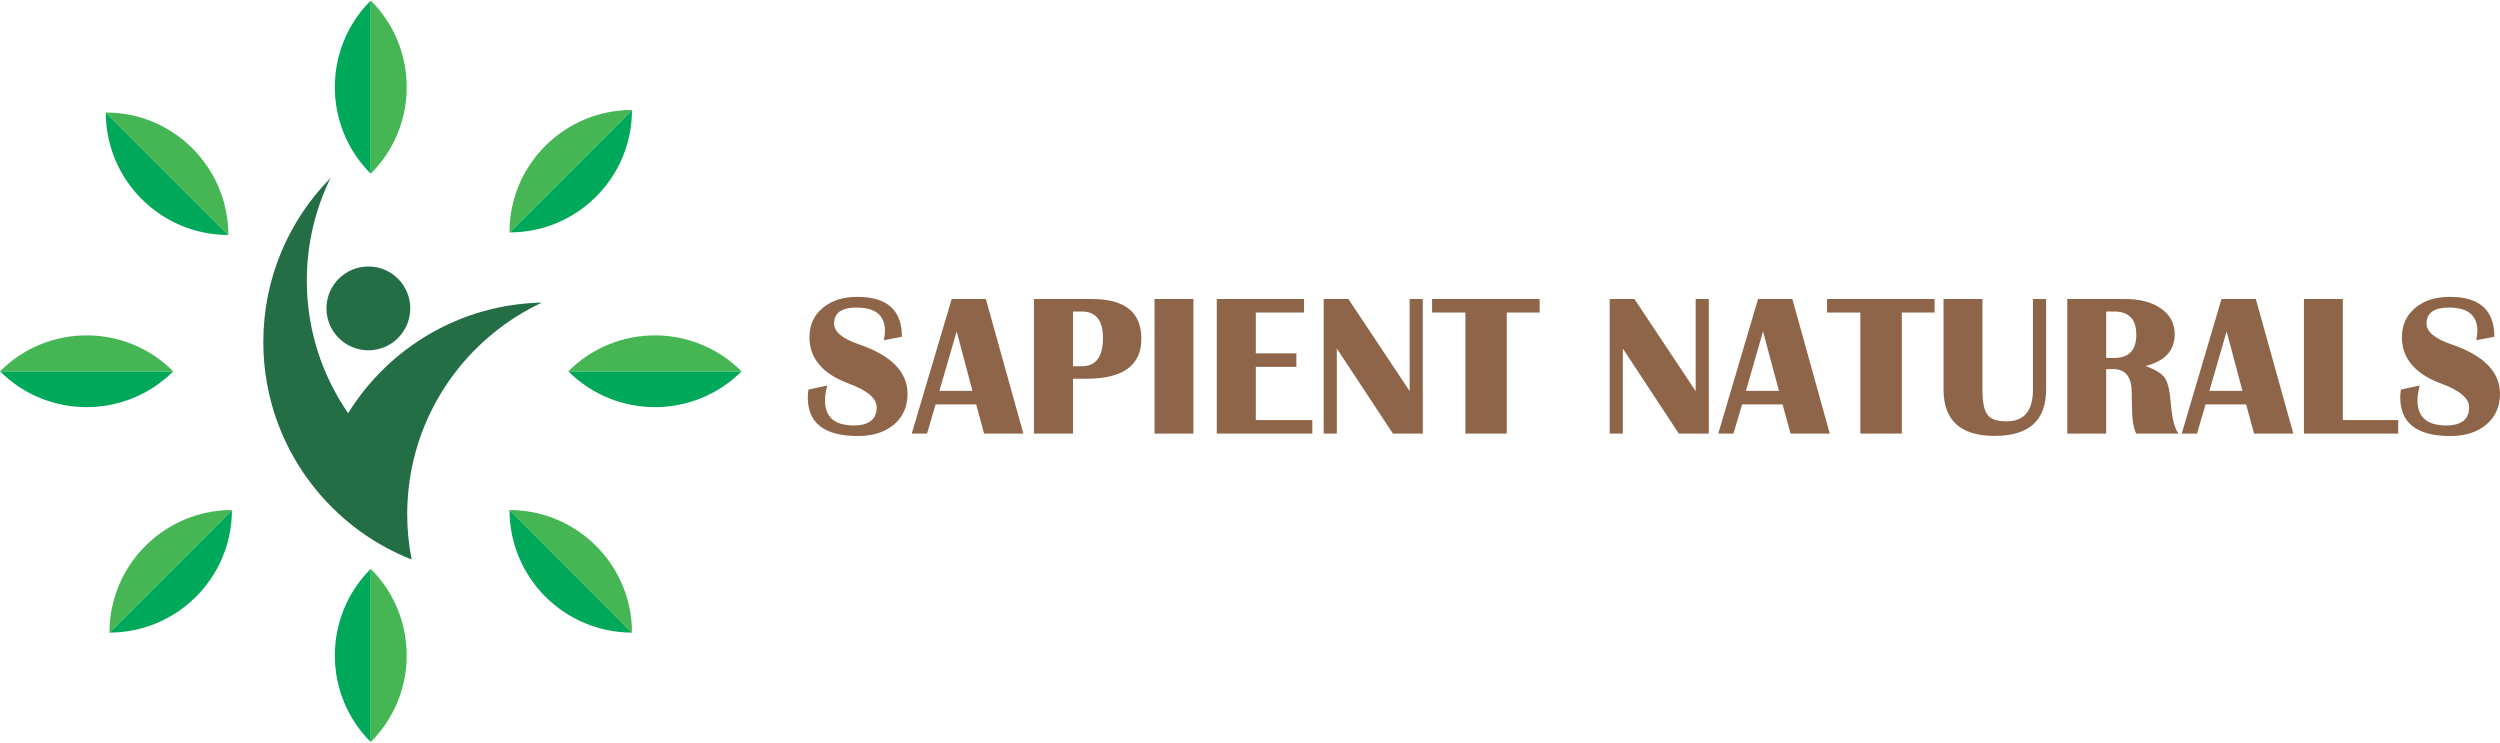 <svg xmlns="http://www.w3.org/2000/svg" xmlns:xlink="http://www.w3.org/1999/xlink" xmlns:xodm="http://www.corel.com/coreldraw/odm/2003" xml:space="preserve" width="202px" height="60px" style="shape-rendering:geometricPrecision; text-rendering:geometricPrecision; image-rendering:optimizeQuality; fill-rule:evenodd; clip-rule:evenodd" viewBox="0 0 195.97 58.13"> <defs>  <style type="text/css">       .fil2 {fill:#00A859;fill-rule:nonzero}    .fil1 {fill:#246E46;fill-rule:nonzero}    .fil3 {fill:#45B653;fill-rule:nonzero}    .fil0 {fill:#8E6548;fill-rule:nonzero}     </style> </defs> <g id="Landscape_x0020_Logo">    <path id="Text" class="fil0" d="M70.7 26.36l-1.42 0.27c0.06,-0.29 0.09,-0.53 0.09,-0.72 0,-1.23 -0.74,-1.84 -2.23,-1.84 -1.17,0 -1.76,0.42 -1.76,1.26 0,0.64 0.66,1.18 1.97,1.63 2.53,0.87 3.79,2.16 3.79,3.87 0,1 -0.35,1.8 -1.06,2.41 -0.72,0.6 -1.66,0.9 -2.84,0.9 -2.61,0 -3.92,-1.01 -3.92,-3.03 0,-0.16 0.02,-0.36 0.05,-0.61l1.47 -0.32c-0.11,0.45 -0.17,0.83 -0.17,1.16 0,1.31 0.75,1.97 2.25,1.97 1.2,0 1.8,-0.48 1.8,-1.42 0,-0.7 -0.72,-1.32 -2.15,-1.85 -2.08,-0.76 -3.12,-1.98 -3.12,-3.65 0,-0.95 0.35,-1.71 1.04,-2.29 0.69,-0.58 1.6,-0.87 2.73,-0.87 2.32,0 3.48,1.04 3.48,3.13zm6.58 -2.96l2.94 10.55 -3.08 0 -0.62 -2.29 -3.18 0 -0.67 2.29 -1.2 0 3.13 -10.55 2.68 0zm-3.64 7.2l2.59 0 -1.24 -4.66 -1.35 4.66zm7.41 3.35l0 -10.55 4.55 0c2.58,0 3.87,1.04 3.87,3.11 0,2.09 -1.43,3.14 -4.31,3.14l-1.05 0 0 4.3 -3.06 0zm3.06 -5.28l0.68 0c1.12,0 1.67,-0.74 1.67,-2.21 0,-1.39 -0.55,-2.08 -1.67,-2.08l-0.68 0 0 4.29zm9.44 -5.27l0 10.55 -3.05 0 0 -10.55 3.05 0zm8.67 0l0 1.06 -3.78 0 0 3.2 3.18 0 0 1.06 -3.18 0 0 4.17 4.43 0 0 1.06 -7.49 0 0 -10.55 6.84 0zm9.31 0l0 10.55 -2.34 0 -4.4 -6.67 0 6.67 -1.03 0 0 -10.55 1.94 0 4.8 7.22 0 -7.22 1.03 0zm9.16 0l0 1.06 -2.58 0 0 9.49 -3.24 0 0 -9.49 -2.61 0 0 -1.06 8.43 0zm13.26 0l0 10.55 -2.35 0 -4.39 -6.67 0 6.67 -1.03 0 0 -10.55 1.94 0 4.8 7.22 0 -7.22 1.03 0zm6.55 0l2.93 10.55 -3.07 0 -0.63 -2.29 -3.17 0 -0.68 2.29 -1.19 0 3.12 -10.55 2.69 0zm-3.64 7.2l2.59 0 -1.25 -4.66 -1.34 4.66zm14.79 -7.2l0 1.06 -2.57 0 0 9.49 -3.25 0 0 -9.49 -2.61 0 0 -1.06 8.43 0zm8.74 0l0 7.09c0,2.43 -1.34,3.64 -4.03,3.64 -2.67,0 -4.01,-1.21 -4.01,-3.64l0 -7.09 3.05 0 0 7.18c0,0.93 0.14,1.56 0.4,1.9 0.27,0.34 0.76,0.51 1.48,0.51 1.39,0 2.08,-0.83 2.08,-2.5l0 -7.09 1.03 0zm1.66 10.55l0 -10.55 4.53 0c1.18,0 2.12,0.25 2.83,0.75 0.7,0.5 1.06,1.16 1.06,2 0,1.28 -0.76,2.12 -2.28,2.5 0.78,0.29 1.29,0.61 1.52,0.95 0.23,0.35 0.38,1.02 0.46,2.01 0.1,1.18 0.3,1.97 0.6,2.34l-3.32 0c-0.21,-0.48 -0.32,-1.09 -0.32,-1.83l-0.02 -0.62 -0.01 -0.79c0,-1.21 -0.49,-1.82 -1.47,-1.82l-0.53 0 0 5.06 -3.05 0zm3.05 -5.93l0.62 0c1.16,0 1.74,-0.61 1.74,-1.82 0,-1.21 -0.58,-1.82 -1.74,-1.82l-0.62 0 0 3.64zm11.73 -4.62l2.94 10.55 -3.08 0 -0.62 -2.29 -3.18 0 -0.67 2.29 -1.2 0 3.12 -10.55 2.69 0zm-3.64 7.2l2.59 0 -1.24 -4.66 -1.35 4.66zm10.46 -7.2l0 9.49 4.34 0 0 1.06 -7.39 0 0 -10.55 3.05 0zm11.88 2.96l-1.42 0.27c0.06,-0.29 0.09,-0.53 0.09,-0.72 0,-1.23 -0.75,-1.84 -2.23,-1.84 -1.17,0 -1.76,0.42 -1.76,1.26 0,0.64 0.66,1.18 1.97,1.63 2.53,0.87 3.79,2.16 3.79,3.87 0,1 -0.36,1.8 -1.07,2.41 -0.71,0.6 -1.65,0.9 -2.83,0.9 -2.61,0 -3.92,-1.01 -3.92,-3.03 0,-0.16 0.02,-0.36 0.05,-0.61l1.47 -0.32c-0.11,0.45 -0.17,0.83 -0.17,1.16 0,1.31 0.75,1.97 2.25,1.97 1.2,0 1.8,-0.48 1.8,-1.42 0,-0.7 -0.72,-1.32 -2.16,-1.85 -2.07,-0.76 -3.11,-1.98 -3.11,-3.65 0,-0.95 0.35,-1.71 1.04,-2.29 0.69,-0.58 1.6,-0.87 2.73,-0.87 2.32,0 3.48,1.04 3.48,3.13z"></path>  <g id="Person">   <path class="fil1" d="M32.18 37.18c-0.17,1.01 -0.26,2.04 -0.26,3.09 0,1.22 0.12,2.4 0.35,3.55 -2.9,-1.14 -5.43,-2.99 -7.39,-5.34 -2.65,-3.17 -4.24,-7.26 -4.24,-11.71 0,-5.01 2.01,-9.55 5.27,-12.86 -1.19,2.43 -1.86,5.16 -1.86,8.05 0,3.86 1.2,7.43 3.24,10.39 3.16,-5.11 8.77,-8.54 15.19,-8.67 -5.34,2.5 -9.28,7.5 -10.3,13.5z"></path>   <path class="fil1" d="M32.16 24.13c0,1.82 -1.47,3.29 -3.28,3.29 -1.82,0 -3.29,-1.47 -3.29,-3.29 0,-1.81 1.47,-3.28 3.29,-3.28 1.81,0 3.28,1.47 3.28,3.28z"></path>  </g>  <g id="Leaves">   <path class="fil2" d="M29.06 13.58l0 -13.58c-3.75,3.75 -3.75,9.83 0,13.58z"></path>   <path class="fil3" d="M31.88 6.79c0,-2.46 -0.94,-4.92 -2.82,-6.79l0 13.58c1.88,-1.87 2.82,-4.33 2.82,-6.79z"></path>   <path class="fil2" d="M29.06 58.13l0 -13.58c-3.75,3.75 -3.75,9.83 0,13.58z"></path>   <path class="fil3" d="M31.88 51.34c0,-2.46 -0.94,-4.92 -2.82,-6.79l0 13.58c1.88,-1.88 2.82,-4.34 2.82,-6.79z"></path>   <path class="fil2" d="M49.54 8.58l-9.6 9.6c5.3,0 9.6,-4.29 9.6,-9.6z"></path>   <path class="fil3" d="M42.75 11.39c-1.74,1.74 -2.82,4.14 -2.81,6.79l9.6 -9.6c-2.65,0 -5.06,1.08 -6.79,2.81z"></path>   <path class="fil2" d="M17.9 18.38l-9.61 -9.6c0.01,5.3 4.3,9.6 9.61,9.6z"></path>   <path class="fil3" d="M15.08 11.59c-1.73,-1.74 -4.13,-2.81 -6.79,-2.81l9.61 9.6c0,-2.65 -1.08,-5.05 -2.82,-6.79z"></path>   <path class="fil2" d="M13.58 29.07l-13.58 0c3.75,3.74 9.83,3.74 13.58,0z"></path>   <path class="fil3" d="M6.79 26.25c-2.46,0 -4.92,0.94 -6.79,2.82l13.58 0c-1.87,-1.88 -4.33,-2.82 -6.79,-2.82z"></path>   <path class="fil2" d="M18.18 39.94l-9.6 9.61c5.3,-0.01 9.6,-4.3 9.6,-9.61z"></path>   <path class="fil3" d="M11.39 42.76c-1.73,1.73 -2.81,4.13 -2.81,6.79l9.6 -9.61c-2.65,0 -5.05,1.08 -6.79,2.82z"></path>   <path class="fil2" d="M39.94 39.94l9.6 9.61c-5.3,-0.01 -9.6,-4.3 -9.6,-9.61z"></path>   <path class="fil3" d="M46.73 42.76c1.73,1.73 2.81,4.13 2.81,6.79l-9.6 -9.61c2.65,0 5.05,1.08 6.79,2.82z"></path>   <path class="fil2" d="M58.13 29.07l-13.58 0c3.75,3.74 9.83,3.74 13.58,0z"></path>   <path class="fil3" d="M51.34 26.25c-2.46,0 -4.92,0.94 -6.79,2.82l13.58 0c-1.88,-1.88 -4.34,-2.82 -6.79,-2.82z"></path>  </g> </g></svg>